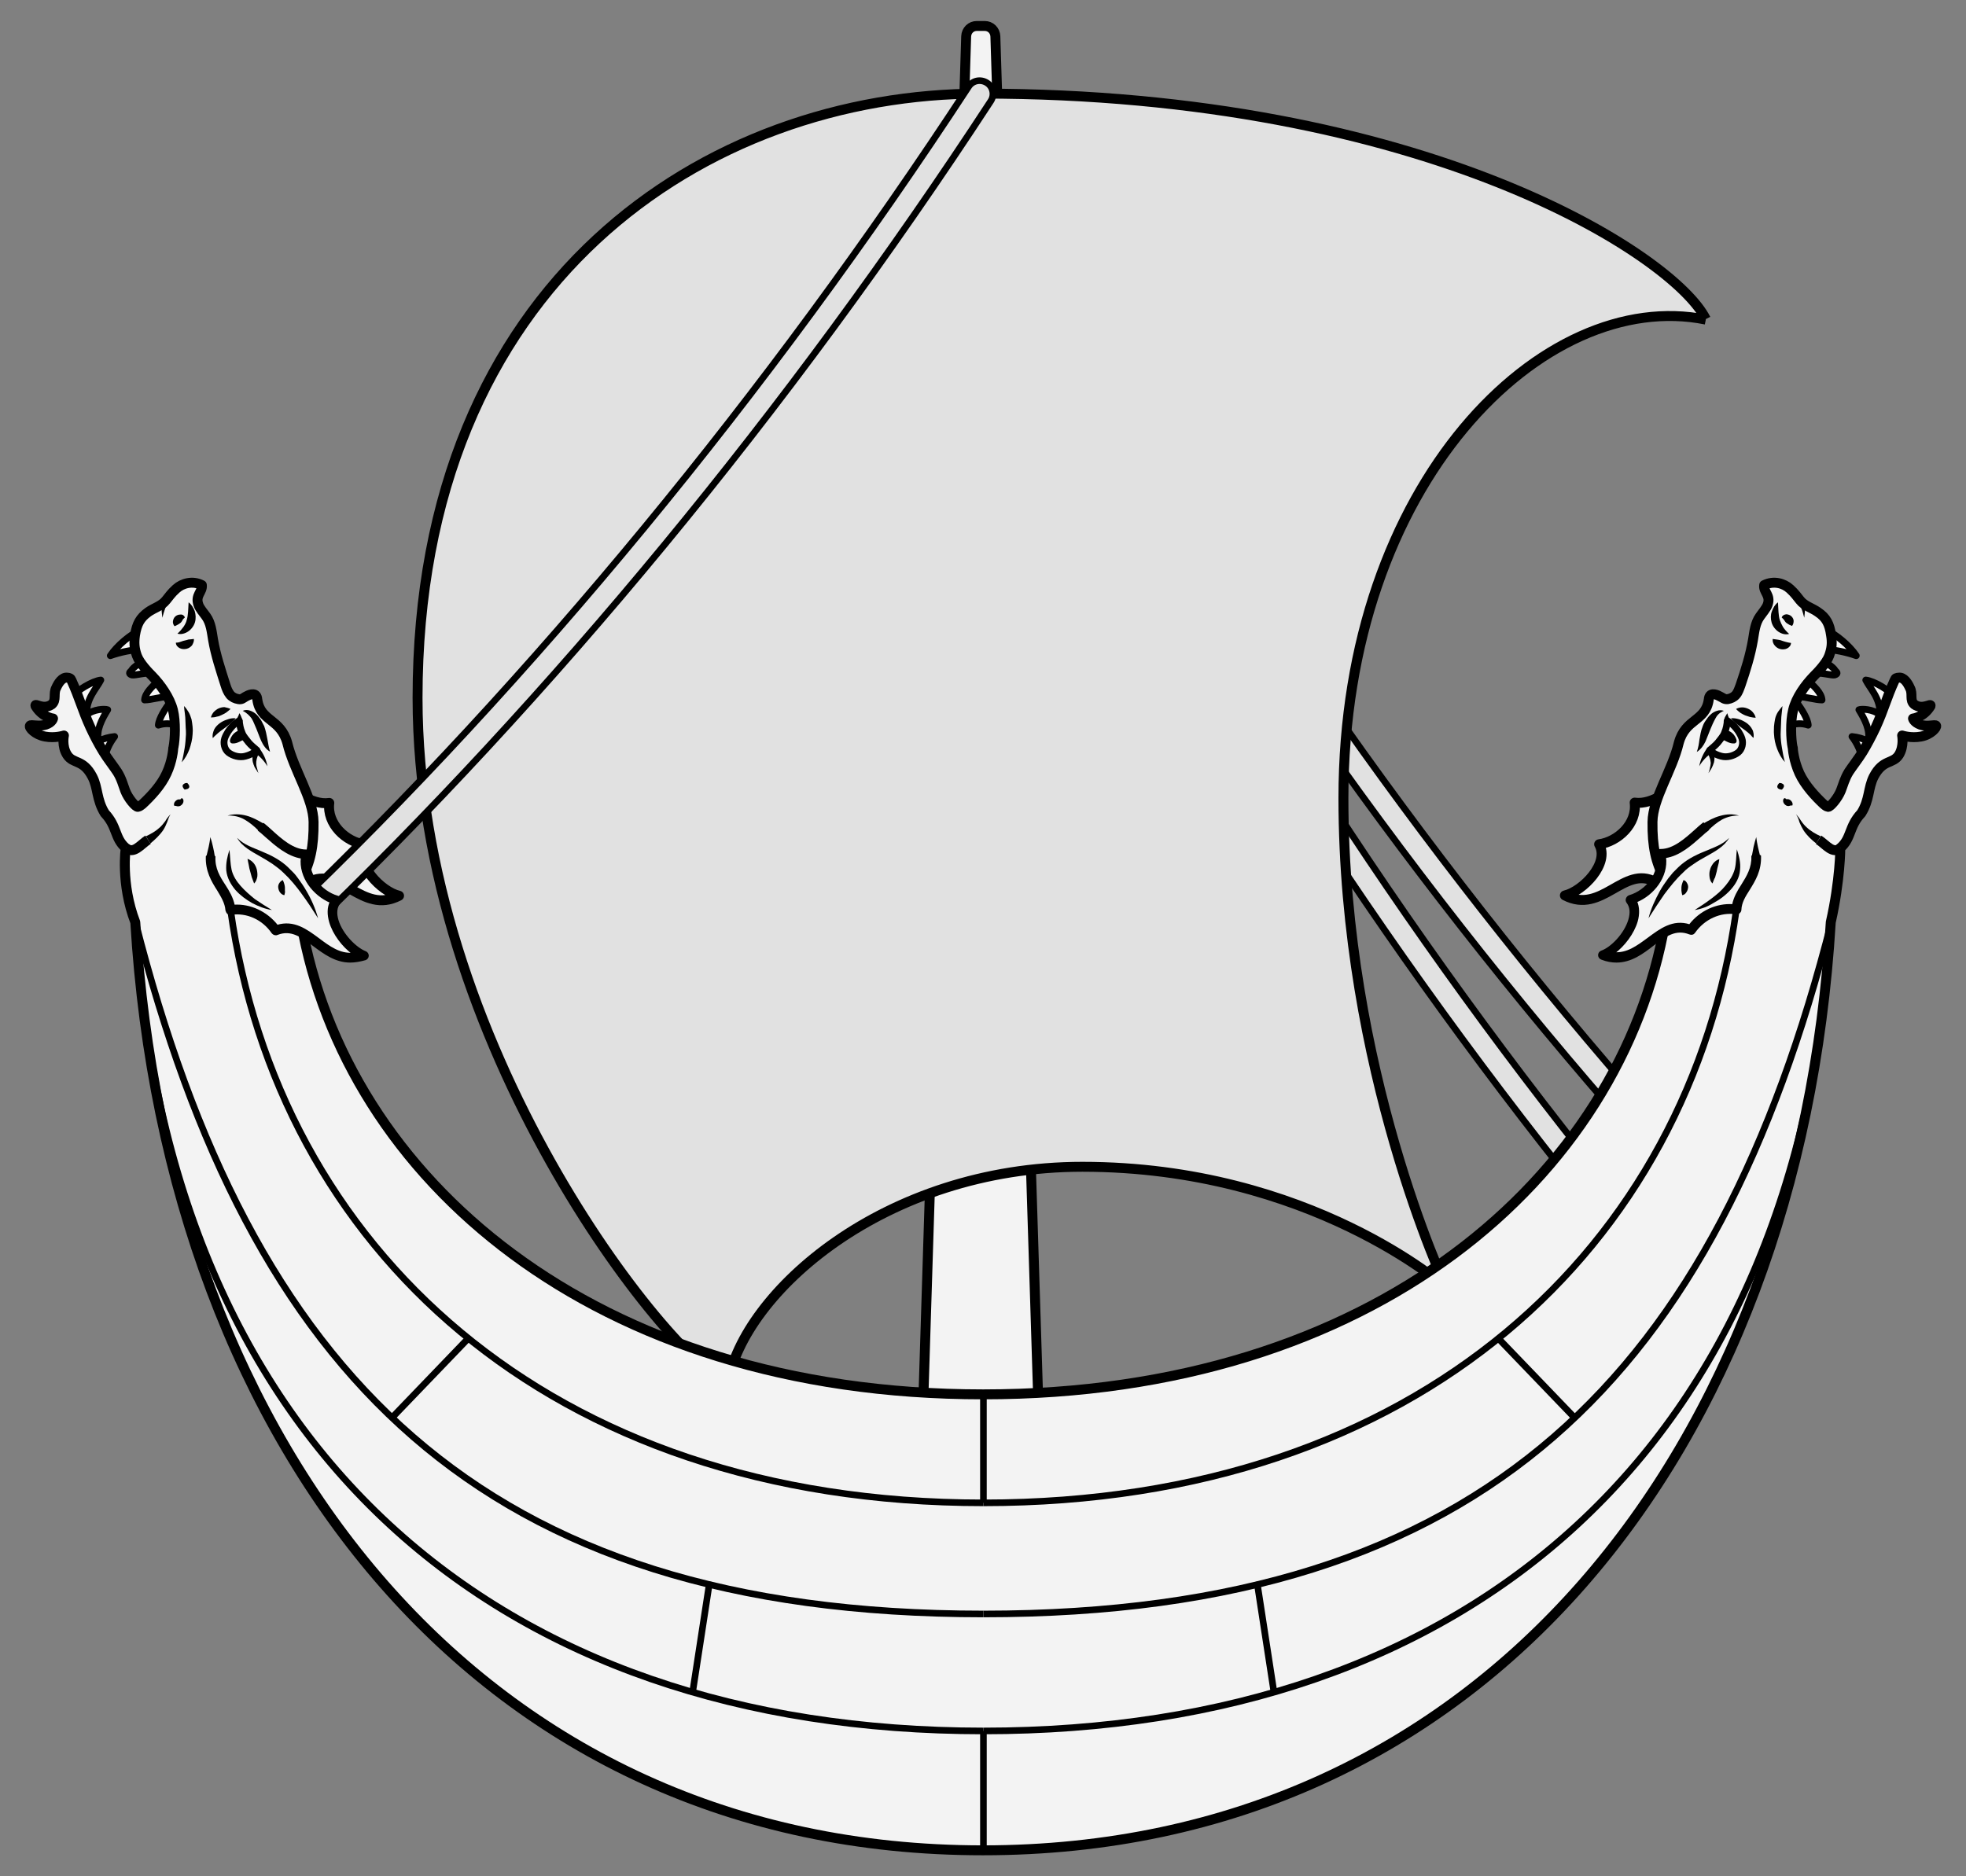 <?xml version="1.0" encoding="UTF-8" standalone="no"?>
<!DOCTYPE svg PUBLIC "-//W3C//DTD SVG 1.1//EN" "http://www.w3.org/Graphics/SVG/1.1/DTD/svg11.dtd">
<svg xmlns:dc="http://purl.org/dc/elements/1.1/" version="1.1" xmlns="http://www.w3.org/2000/svg" xmlns:xl="http://www.w3.org/1999/xlink" viewBox="33.75 67.5 297 283.5" width="297" height="283.5">
  <rect x="33.75" y="67.5" width="297" height="283.5" fill="#808080" stroke="none"/>
  <defs>
    <clipPath id="artboard_clip_path">
      <path d="M 33.75 67.5 L 330.75 67.5 L 330.75 340.261 L 313.875 351 L 33.75 351 Z"/>
    </clipPath>
  </defs>
  <g id="Drakkar_with_Oars_Shipped_(2)" stroke-opacity="1" fill="none" fill-opacity="1" stroke="none" stroke-dasharray="none">
    <title>Drakkar with Oars Shipped (2)</title>
    <g id="Drakkar_with_Oars_Shipped_(2)_Art" clip-path="url(#artboard_clip_path)">
      <title>Art</title>
      <g id="Group_356">
        <g id="Graphic_355">
          <path d="M 172.616 298.703 L 179.709 72.987 C 179.749 72.105 180.431 71.424 181.312 71.424 L 182.515 71.424 C 183.396 71.424 184.078 72.105 184.118 72.987 L 191.211 298.703 C 191.211 298.703 187.404 301.348 181.873 301.348 C 176.343 301.348 172.616 298.703 172.616 298.703 Z" fill="#f3f3f3"/>
          <path d="M 172.616 298.703 L 179.709 72.987 C 179.749 72.105 180.431 71.424 181.312 71.424 L 182.515 71.424 C 183.396 71.424 184.078 72.105 184.118 72.987 L 191.211 298.703 C 191.211 298.703 187.404 301.348 181.873 301.348 C 176.343 301.348 172.616 298.703 172.616 298.703 Z" stroke="black" stroke-linecap="butt" stroke-linejoin="round" stroke-width="1.5"/>
        </g>
        <g id="Graphic_354">
          <path d="M 276.977 234.819 C 241.749 194.221 211.17 149.535 186.041 102.043 L 189.568 100.159 C 214.577 147.411 244.955 191.816 279.983 232.174 Z" fill="#e1e1e1"/>
          <path d="M 276.977 234.819 C 241.749 194.221 211.17 149.535 186.041 102.043 L 189.568 100.159 C 214.577 147.411 244.955 191.816 279.983 232.174 Z" stroke="black" stroke-linecap="butt" stroke-linejoin="round" stroke-width="1"/>
        </g>
        <g id="Graphic_353">
          <path d="M 273.049 248.365 C 239.384 206.485 210.489 160.716 187.124 112.303 L 190.731 110.58 C 213.935 158.712 242.671 204.24 276.175 245.881 Z" fill="#e1e1e1"/>
          <path d="M 273.049 248.365 C 239.384 206.485 210.489 160.716 187.124 112.303 L 190.731 110.58 C 213.935 158.712 242.671 204.24 276.175 245.881 Z" stroke="black" stroke-linecap="butt" stroke-linejoin="round" stroke-width="1"/>
        </g>
        <g id="Graphic_352">
          <path d="M 291.445 115.709 C 286.716 106.171 249.203 81.644 181.913 81.644 C 140.594 81.644 96.829 109.938 96.829 172.94 C 96.829 225.481 134.783 272.773 143.68 276.58 C 146.004 262.914 167.245 243.797 197.263 243.797 C 231.649 243.797 252.169 261.992 252.169 261.992 L 252.169 261.912 C 252.169 261.912 236.699 229.048 236.699 188.089 C 236.699 140.397 266.958 110.82 291.445 115.79" fill="#e1e1e1"/>
          <path d="M 291.445 115.709 C 286.716 106.171 249.203 81.644 181.913 81.644 C 140.594 81.644 96.829 109.938 96.829 172.94 C 96.829 225.481 134.783 272.773 143.68 276.58 C 146.004 262.914 167.245 243.797 197.263 243.797 C 231.649 243.797 252.169 261.992 252.169 261.992 L 252.169 261.912 C 252.169 261.912 236.699 229.048 236.699 188.089 C 236.699 140.397 266.958 110.82 291.445 115.79" stroke="black" stroke-linecap="butt" stroke-linejoin="round" stroke-width="1.5"/>
        </g>
        <g id="Graphic_351">
          <path d="M 76.201 185.612 C 77.884 186.613 80.69 189.219 83.495 188.818 C 83.094 192.024 86.02 194.709 88.865 195.11 C 87.222 197.995 91.31 202.204 94.035 202.845 C 88.425 205.77 85.138 198.196 80.369 200.801 C 78.485 198.717 75.68 197.875 73.195 198.597 C 72.634 195.751 69.508 194.589 69.188 190.982" fill="#f3f3f3"/>
          <path d="M 76.201 185.612 C 77.884 186.613 80.69 189.219 83.495 188.818 C 83.094 192.024 86.02 194.709 88.865 195.11 C 87.222 197.995 91.31 202.204 94.035 202.845 C 88.425 205.77 85.138 198.196 80.369 200.801 C 78.485 198.717 75.68 197.875 73.195 198.597 C 72.634 195.751 69.508 194.589 69.188 190.982" stroke="black" stroke-linecap="butt" stroke-linejoin="round" stroke-width="1.5"/>
        </g>
        <g id="Graphic_350">
          <path d="M 78.416 209.287 C 77.817 209.339 77.237 209.149 76.792 208.664 C 76.037 207.845 76.048 206.597 76.867 205.842 C 114.104 170.239 149.78 126.927 180.083 80.586 C 180.685 79.648 181.912 79.42 182.85 80.022 C 183.787 80.624 184.019 81.891 183.413 82.789 C 152.972 129.384 117.073 172.916 79.615 208.739 C 79.28 209.05 78.855 209.248 78.416 209.287 Z" fill="#e1e1e1"/>
          <path d="M 78.416 209.287 C 77.817 209.339 77.237 209.149 76.792 208.664 C 76.037 207.845 76.048 206.597 76.867 205.842 C 114.104 170.239 149.78 126.927 180.083 80.586 C 180.685 79.648 181.912 79.42 182.85 80.022 C 183.787 80.624 184.019 81.891 183.413 82.789 C 152.972 129.384 117.073 172.916 79.615 208.739 C 79.28 209.05 78.855 209.248 78.416 209.287 Z" stroke="black" stroke-linecap="butt" stroke-linejoin="round" stroke-width="1"/>
        </g>
        <g id="Graphic_349">
          <path d="M 59.357 173.701 C 58.756 174.543 57.754 176.026 57.674 177.068 C 58.596 176.747 59.638 176.787 60.519 177.148" fill="#f6f6f6"/>
          <path d="M 59.357 173.701 C 58.756 174.543 57.754 176.026 57.674 177.068 C 58.596 176.747 59.638 176.787 60.519 177.148" stroke="black" stroke-linecap="butt" stroke-linejoin="round" stroke-width="1.03"/>
        </g>
        <g id="Graphic_348">
          <path d="M 57.554 170.455 C 56.792 171.217 55.67 172.178 55.59 173.261 C 56.552 173.261 58.075 172.78 59.036 172.78" fill="#f6f6f6"/>
          <path d="M 57.554 170.455 C 56.792 171.217 55.67 172.178 55.59 173.261 C 56.552 173.261 58.075 172.78 59.036 172.78" stroke="black" stroke-linecap="butt" stroke-linejoin="round" stroke-width="1.03"/>
        </g>
        <g id="Graphic_347">
          <path d="M 55.87 167.289 C 54.989 167.53 53.866 168.331 53.626 168.772 C 53.506 168.972 53.225 169.093 53.345 169.293 C 53.426 169.413 53.586 169.453 53.706 169.493 C 54.107 169.573 55.91 169.093 56.552 169.213" fill="#f6f6f6"/>
          <path d="M 55.87 167.289 C 54.989 167.53 53.866 168.331 53.626 168.772 C 53.506 168.972 53.225 169.093 53.345 169.293 C 53.426 169.413 53.586 169.453 53.706 169.493 C 54.107 169.573 55.91 169.093 56.552 169.213" stroke="black" stroke-linecap="butt" stroke-linejoin="round" stroke-width="1.03"/>
        </g>
        <g id="Graphic_346">
          <path d="M 55.149 162.56 C 53.506 163.321 51.422 165.045 50.42 166.568 C 51.742 166.087 53.866 165.606 55.269 165.646" fill="#f6f6f6"/>
          <path d="M 55.149 162.56 C 53.506 163.321 51.422 165.045 50.42 166.568 C 51.742 166.087 53.866 165.606 55.269 165.646" stroke="black" stroke-linecap="butt" stroke-linejoin="round" stroke-width="1.03"/>
        </g>
        <g id="Graphic_345">
          <path d="M 44.689 172.82 C 45.29 171.818 47.775 170.375 48.977 170.255 C 48.336 171.537 46.693 173.1 46.853 175.505 C 47.895 174.623 49.618 174.583 50.019 174.743 C 49.137 176.186 48.256 177.829 48.616 179.473 C 49.378 179.112 50.219 178.871 51.061 178.791 C 50.34 179.713 49.538 181.276 49.578 182.438" fill="#f6f6f6"/>
          <path d="M 44.689 172.82 C 45.29 171.818 47.775 170.375 48.977 170.255 C 48.336 171.537 46.693 173.1 46.853 175.505 C 47.895 174.623 49.618 174.583 50.019 174.743 C 49.137 176.186 48.256 177.829 48.616 179.473 C 49.378 179.112 50.219 178.871 51.061 178.791 C 50.34 179.713 49.538 181.276 49.578 182.438" stroke="black" stroke-linecap="butt" stroke-linejoin="round" stroke-width="1.03"/>
        </g>
        <g id="Graphic_344">
          <path d="M 287.989 185.564 C 286.306 186.566 283.501 189.171 280.695 188.77 C 281.096 191.977 278.17 194.662 275.325 195.063 C 276.968 197.948 272.88 202.156 270.155 202.798 C 275.766 205.723 279.052 198.149 283.821 200.754 C 285.705 198.67 288.51 197.828 290.995 198.549 C 291.556 195.704 294.682 194.542 295.003 190.935" fill="#f3f3f3"/>
          <path d="M 287.989 185.564 C 286.306 186.566 283.501 189.171 280.695 188.77 C 281.096 191.977 278.17 194.662 275.325 195.063 C 276.968 197.948 272.88 202.156 270.155 202.798 C 275.766 205.723 279.052 198.149 283.821 200.754 C 285.705 198.67 288.51 197.828 290.995 198.549 C 291.556 195.704 294.682 194.542 295.003 190.935" stroke="black" stroke-linecap="butt" stroke-linejoin="round" stroke-width="1.5"/>
        </g>
        <g id="Graphic_343">
          <path d="M 305.231 173.701 C 305.833 174.543 306.835 176.026 306.915 177.068 C 305.993 176.747 304.951 176.787 304.069 177.148" fill="#f6f6f6"/>
          <path d="M 305.231 173.701 C 305.833 174.543 306.835 176.026 306.915 177.068 C 305.993 176.747 304.951 176.787 304.069 177.148" stroke="black" stroke-linecap="butt" stroke-linejoin="round" stroke-width="1.03"/>
        </g>
        <g id="Graphic_342">
          <path d="M 307.035 170.455 C 307.796 171.217 308.919 172.178 308.999 173.261 C 308.037 173.261 306.514 172.78 305.552 172.78" fill="#f6f6f6"/>
          <path d="M 307.035 170.455 C 307.796 171.217 308.919 172.178 308.999 173.261 C 308.037 173.261 306.514 172.78 305.552 172.78" stroke="black" stroke-linecap="butt" stroke-linejoin="round" stroke-width="1.03"/>
        </g>
        <g id="Graphic_341">
          <path d="M 308.718 167.289 C 309.6 167.53 310.722 168.331 310.963 168.772 C 311.083 168.972 311.363 169.093 311.243 169.293 C 311.163 169.413 311.003 169.453 310.882 169.493 C 310.482 169.573 308.678 169.093 308.037 169.213" fill="#f6f6f6"/>
          <path d="M 308.718 167.289 C 309.6 167.53 310.722 168.331 310.963 168.772 C 311.083 168.972 311.363 169.093 311.243 169.293 C 311.163 169.413 311.003 169.453 310.882 169.493 C 310.482 169.573 308.678 169.093 308.037 169.213" stroke="black" stroke-linecap="butt" stroke-linejoin="round" stroke-width="1.03"/>
        </g>
        <g id="Graphic_340">
          <path d="M 309.44 162.56 C 311.083 163.321 313.167 165.045 314.169 166.568 C 312.846 166.087 310.722 165.606 309.319 165.646" fill="#f6f6f6"/>
          <path d="M 309.44 162.56 C 311.083 163.321 313.167 165.045 314.169 166.568 C 312.846 166.087 310.722 165.606 309.319 165.646" stroke="black" stroke-linecap="butt" stroke-linejoin="round" stroke-width="1.03"/>
        </g>
        <g id="Graphic_339">
          <path d="M 319.9 172.82 C 319.299 171.818 316.814 170.375 315.611 170.255 C 316.253 171.537 317.896 173.1 317.736 175.505 C 316.694 174.623 314.97 174.583 314.57 174.743 C 315.451 176.186 316.333 177.829 315.972 179.473 C 315.211 179.112 314.369 178.871 313.527 178.791 C 314.249 179.713 315.05 181.276 315.01 182.438" fill="#f6f6f6"/>
          <path d="M 319.9 172.82 C 319.299 171.818 316.814 170.375 315.611 170.255 C 316.253 171.537 317.896 173.1 317.736 175.505 C 316.694 174.623 314.97 174.583 314.57 174.743 C 315.451 176.186 316.333 177.829 315.972 179.473 C 315.211 179.112 314.369 178.871 313.527 178.791 C 314.249 179.713 315.05 181.276 315.01 182.438" stroke="black" stroke-linecap="butt" stroke-linejoin="round" stroke-width="1.03"/>
        </g>
        <g id="Graphic_338">
          <path d="M 79.235 206.845 C 85.968 245.48 123.401 278.183 182.274 278.183 C 241.148 278.183 278.58 245.48 285.313 206.845 L 285.193 200.233 C 283.87 197.788 283.349 195.423 283.389 191.696 C 283.429 188.129 286.355 183.961 287.357 179.753 C 288.359 176.026 291.405 176.547 291.886 173.22 C 291.886 173.1 291.926 172.94 291.966 172.82 C 292.246 172.058 293.208 172.499 293.689 172.78 C 294.09 172.98 294.25 173.18 294.731 173.14 C 295.212 173.06 295.653 172.86 295.974 172.499 C 296.334 172.098 296.495 171.537 296.695 171.016 C 297.456 168.772 298.178 166.487 298.579 164.123 C 298.779 162.921 298.899 161.638 299.621 160.636 C 299.981 160.115 300.582 159.434 300.783 158.873 C 301.304 157.43 300.102 156.949 300.262 155.907 C 301.705 155.186 303.228 155.627 304.149 156.468 C 304.951 157.19 305.231 157.67 305.672 158.191 C 306.354 159.073 307.516 159.354 308.398 159.995 C 309.64 160.837 310.121 161.758 310.361 163.442 C 310.562 164.604 310.482 165.445 310.081 166.568 C 309.64 167.77 308.197 169.213 307.796 169.614 C 306.434 171.016 305.071 172.9 304.63 174.783 C 304.189 176.547 304.31 179.232 304.55 180.394 C 304.59 180.515 304.63 180.595 304.59 180.635 C 304.59 180.635 304.71 182.438 305.592 184.362 C 306.434 186.165 307.957 187.809 309.239 189.011 C 309.44 189.171 309.64 189.372 309.921 189.412 C 310.241 189.452 311.403 188.089 311.844 186.967 C 312.165 186.165 312.405 185.164 313.047 184.121 C 313.487 183.44 314.57 182.037 315.131 181.116 C 315.812 179.994 316.533 178.631 317.094 177.429 C 318.377 174.623 318.697 173.06 319.98 170.255 C 320.1 169.934 320.22 169.934 320.581 169.894 C 321.343 169.774 321.944 170.696 322.264 171.417 C 322.785 172.339 322.184 173.301 322.946 173.942 C 324.228 174.864 325.551 173.621 325.39 174.182 C 324.348 175.906 322.745 176.066 322.745 176.066 C 322.745 176.066 322.865 176.627 323.827 176.988 C 324.95 177.389 326.072 176.908 326.232 177.148 C 326.392 177.389 325.471 178.511 323.948 178.791 C 322.425 179.072 321.102 178.631 321.102 178.631 C 321.102 178.631 321.423 180.234 320.621 181.557 C 319.699 182.999 318.217 182.158 316.814 184.843 C 315.932 186.566 316.213 188.33 314.93 190.374 C 313.006 192.418 313.487 194.141 311.764 195.624 C 311.764 195.624 311.764 200.433 310.321 206.845 C 305.512 286.719 257.579 347.076 182.234 347.076 C 106.889 347.076 59.036 286.679 54.187 206.845 C 51.943 200.994 52.744 195.624 52.744 195.624 C 51.021 194.141 51.502 192.418 49.578 190.374 C 48.296 188.29 48.576 186.526 47.694 184.843 C 46.292 182.158 44.809 182.999 43.887 181.557 C 43.046 180.234 43.406 178.631 43.406 178.631 C 43.406 178.631 42.084 179.072 40.561 178.791 C 39.038 178.511 38.076 177.429 38.276 177.148 C 38.437 176.908 39.559 177.348 40.681 176.988 C 41.643 176.667 41.763 176.066 41.763 176.066 C 41.763 176.066 40.16 175.906 39.118 174.182 C 38.918 173.581 40.24 174.864 41.563 173.942 C 42.324 173.301 41.763 172.299 42.244 171.417 C 42.565 170.696 43.166 169.774 43.927 169.894 C 44.288 169.934 44.408 169.974 44.528 170.255 C 45.811 173.06 46.131 174.623 47.414 177.429 C 47.975 178.631 48.656 179.953 49.378 181.116 C 49.939 182.037 51.021 183.44 51.462 184.121 C 52.103 185.123 52.343 186.125 52.664 186.967 C 53.105 188.129 54.267 189.492 54.588 189.412 C 54.828 189.372 55.069 189.171 55.269 189.011 C 56.552 187.809 58.075 186.206 58.916 184.362 C 59.798 182.478 59.918 180.635 59.918 180.635 C 59.918 180.555 59.918 180.474 59.958 180.394 C 60.199 179.232 60.319 176.547 59.878 174.783 C 59.397 172.9 58.034 170.976 56.712 169.614 C 56.311 169.213 54.868 167.77 54.427 166.568 C 54.027 165.445 53.987 164.604 54.147 163.442 C 54.427 161.758 54.908 160.877 56.111 159.995 C 56.992 159.354 58.155 159.073 58.836 158.191 C 59.277 157.67 59.557 157.19 60.359 156.468 C 61.281 155.627 62.844 155.186 64.246 155.907 C 64.367 156.949 63.204 157.43 63.725 158.873 C 63.926 159.474 64.527 160.115 64.888 160.636 C 65.609 161.638 65.729 162.921 65.93 164.123 C 66.33 166.487 67.092 168.732 67.813 171.016 C 67.974 171.537 68.174 172.058 68.535 172.499 C 68.855 172.86 69.296 173.06 69.777 173.14 C 70.258 173.22 70.418 173.02 70.819 172.78 C 71.3 172.499 72.262 172.058 72.542 172.82 C 72.583 172.94 72.623 173.1 72.623 173.22 C 73.104 176.547 76.109 176.026 77.151 179.753 C 78.153 183.921 81.079 188.129 81.119 191.696 C 81.159 195.423 80.638 197.828 79.316 200.233" fill="#f3f3f3"/>
          <path d="M 79.235 206.845 C 85.968 245.48 123.401 278.183 182.274 278.183 C 241.148 278.183 278.58 245.48 285.313 206.845 L 285.193 200.233 C 283.87 197.788 283.349 195.423 283.389 191.696 C 283.429 188.129 286.355 183.961 287.357 179.753 C 288.359 176.026 291.405 176.547 291.886 173.22 C 291.886 173.1 291.926 172.94 291.966 172.82 C 292.246 172.058 293.208 172.499 293.689 172.78 C 294.09 172.98 294.25 173.18 294.731 173.14 C 295.212 173.06 295.653 172.86 295.974 172.499 C 296.334 172.098 296.495 171.537 296.695 171.016 C 297.456 168.772 298.178 166.487 298.579 164.123 C 298.779 162.921 298.899 161.638 299.621 160.636 C 299.981 160.115 300.582 159.434 300.783 158.873 C 301.304 157.43 300.102 156.949 300.262 155.907 C 301.705 155.186 303.228 155.627 304.149 156.468 C 304.951 157.19 305.231 157.67 305.672 158.191 C 306.354 159.073 307.516 159.354 308.398 159.995 C 309.64 160.837 310.121 161.758 310.361 163.442 C 310.562 164.604 310.482 165.445 310.081 166.568 C 309.64 167.77 308.197 169.213 307.796 169.614 C 306.434 171.016 305.071 172.9 304.63 174.783 C 304.189 176.547 304.31 179.232 304.55 180.394 C 304.59 180.515 304.63 180.595 304.59 180.635 C 304.59 180.635 304.71 182.438 305.592 184.362 C 306.434 186.165 307.957 187.809 309.239 189.011 C 309.44 189.171 309.64 189.372 309.921 189.412 C 310.241 189.452 311.403 188.089 311.844 186.967 C 312.165 186.165 312.405 185.164 313.047 184.121 C 313.487 183.44 314.57 182.037 315.131 181.116 C 315.812 179.994 316.533 178.631 317.094 177.429 C 318.377 174.623 318.697 173.06 319.98 170.255 C 320.1 169.934 320.22 169.934 320.581 169.894 C 321.343 169.774 321.944 170.696 322.264 171.417 C 322.785 172.339 322.184 173.301 322.946 173.942 C 324.228 174.864 325.551 173.621 325.39 174.182 C 324.348 175.906 322.745 176.066 322.745 176.066 C 322.745 176.066 322.865 176.627 323.827 176.988 C 324.95 177.389 326.072 176.908 326.232 177.148 C 326.392 177.389 325.471 178.511 323.948 178.791 C 322.425 179.072 321.102 178.631 321.102 178.631 C 321.102 178.631 321.423 180.234 320.621 181.557 C 319.699 182.999 318.217 182.158 316.814 184.843 C 315.932 186.566 316.213 188.33 314.93 190.374 C 313.006 192.418 313.487 194.141 311.764 195.624 C 311.764 195.624 311.764 200.433 310.321 206.845 C 305.512 286.719 257.579 347.076 182.234 347.076 C 106.889 347.076 59.036 286.679 54.187 206.845 C 51.943 200.994 52.744 195.624 52.744 195.624 C 51.021 194.141 51.502 192.418 49.578 190.374 C 48.296 188.29 48.576 186.526 47.694 184.843 C 46.292 182.158 44.809 182.999 43.887 181.557 C 43.046 180.234 43.406 178.631 43.406 178.631 C 43.406 178.631 42.084 179.072 40.561 178.791 C 39.038 178.511 38.076 177.429 38.276 177.148 C 38.437 176.908 39.559 177.348 40.681 176.988 C 41.643 176.667 41.763 176.066 41.763 176.066 C 41.763 176.066 40.16 175.906 39.118 174.182 C 38.918 173.581 40.24 174.864 41.563 173.942 C 42.324 173.301 41.763 172.299 42.244 171.417 C 42.565 170.696 43.166 169.774 43.927 169.894 C 44.288 169.934 44.408 169.974 44.528 170.255 C 45.811 173.06 46.131 174.623 47.414 177.429 C 47.975 178.631 48.656 179.953 49.378 181.116 C 49.939 182.037 51.021 183.44 51.462 184.121 C 52.103 185.123 52.343 186.125 52.664 186.967 C 53.105 188.129 54.267 189.492 54.588 189.412 C 54.828 189.372 55.069 189.171 55.269 189.011 C 56.552 187.809 58.075 186.206 58.916 184.362 C 59.798 182.478 59.918 180.635 59.918 180.635 C 59.918 180.555 59.918 180.474 59.958 180.394 C 60.199 179.232 60.319 176.547 59.878 174.783 C 59.397 172.9 58.034 170.976 56.712 169.614 C 56.311 169.213 54.868 167.77 54.427 166.568 C 54.027 165.445 53.987 164.604 54.147 163.442 C 54.427 161.758 54.908 160.877 56.111 159.995 C 56.992 159.354 58.155 159.073 58.836 158.191 C 59.277 157.67 59.557 157.19 60.359 156.468 C 61.281 155.627 62.844 155.186 64.246 155.907 C 64.367 156.949 63.204 157.43 63.725 158.873 C 63.926 159.474 64.527 160.115 64.888 160.636 C 65.609 161.638 65.729 162.921 65.93 164.123 C 66.33 166.487 67.092 168.732 67.813 171.016 C 67.974 171.537 68.174 172.058 68.535 172.499 C 68.855 172.86 69.296 173.06 69.777 173.14 C 70.258 173.22 70.418 173.02 70.819 172.78 C 71.3 172.499 72.262 172.058 72.542 172.82 C 72.583 172.94 72.623 173.1 72.623 173.22 C 73.104 176.547 76.109 176.026 77.151 179.753 C 78.153 183.921 81.079 188.129 81.119 191.696 C 81.159 195.423 80.638 197.828 79.316 200.233" stroke="black" stroke-linecap="butt" stroke-linejoin="round" stroke-width="1.5"/>
        </g>
        <g id="Graphic_337">
          <path d="M 182.314 329.041 C 109.093 329.041 59.036 286.719 54.227 206.845" stroke="black" stroke-linecap="butt" stroke-linejoin="round" stroke-width="1"/>
        </g>
        <g id="Graphic_336">
          <path d="M 182.314 294.575 C 116.387 294.575 75.709 255.74 68.575 204.962" stroke="black" stroke-linecap="butt" stroke-linejoin="round" stroke-width="1"/>
        </g>
        <g id="Graphic_335">
          <path d="M 182.314 294.575 C 248.242 294.575 288.92 255.74 296.054 204.962" stroke="black" stroke-linecap="butt" stroke-linejoin="round" stroke-width="1"/>
        </g>
        <g id="Graphic_334">
          <path d="M 182.314 311.367 C 105.967 311.367 71.581 274.817 54.227 206.845" stroke="black" stroke-linecap="butt" stroke-linejoin="round" stroke-width="1"/>
        </g>
        <g id="Line_333">
          <line x1="182.314" y1="278.183" x2="182.314" y2="294.575" stroke="black" stroke-linecap="butt" stroke-linejoin="round" stroke-width="1"/>
        </g>
        <g id="Line_332">
          <line x1="182.314" y1="329.041" x2="182.314" y2="347.076" stroke="black" stroke-linecap="butt" stroke-linejoin="round" stroke-width="1"/>
        </g>
        <g id="Line_331">
          <line x1="140.954" y1="306.478" x2="138.389" y2="323.15" stroke="black" stroke-linecap="butt" stroke-linejoin="round" stroke-width="1"/>
        </g>
        <g id="Line_330">
          <line x1="104.644" y1="269.566" x2="92.741" y2="281.95" stroke="black" stroke-linecap="butt" stroke-linejoin="round" stroke-width="1"/>
        </g>
        <g id="Graphic_329">
          <path d="M 52.784 195.624 C 53.947 196.626 54.948 195.143 56.111 194.381" fill="#f3f3f3"/>
          <path d="M 52.784 195.624 C 53.947 196.626 54.948 195.143 56.111 194.381" stroke="black" stroke-linecap="butt" stroke-linejoin="round" stroke-width="1.5"/>
        </g>
        <g id="Graphic_328">
          <path d="M 62.042 185.805 C 62.202 185.965 62.283 186.085 62.323 186.206 C 62.363 186.326 62.363 186.406 62.323 186.486 C 62.283 186.566 62.202 186.646 62.122 186.686 C 62.002 186.727 61.882 186.767 61.641 186.807 C 61.481 186.646 61.401 186.526 61.361 186.406 C 61.321 186.286 61.321 186.206 61.361 186.125 C 61.401 186.045 61.481 185.965 61.561 185.925 C 61.681 185.845 61.802 185.805 62.042 185.805 Z" fill="black"/>
        </g>
        <g id="Graphic_327">
          <path d="M 61.16 188.089 C 61.281 188.089 61.401 188.209 61.441 188.33 C 61.481 188.45 61.481 188.61 61.441 188.73 C 61.361 188.971 61.201 189.131 61 189.251 C 60.84 189.332 60.72 189.332 60.599 189.332 C 60.479 189.332 60.359 189.251 60.078 189.251 C 59.958 189.011 60.078 188.73 60.199 188.61 C 60.319 188.45 60.479 188.37 60.559 188.33 C 60.599 188.29 60.68 188.29 60.8 188.29 C 60.84 188.29 60.88 188.29 60.96 188.29 C 61.04 188.249 61.12 188.209 61.16 188.089 Z" fill="black"/>
        </g>
        <g id="Graphic_326">
          <path d="M 61.561 174.182 C 61.842 174.463 62.042 174.783 62.243 175.104 C 62.443 175.425 62.563 175.826 62.683 176.186 C 62.764 176.587 62.804 176.948 62.844 177.308 C 62.884 177.669 62.884 178.07 62.844 178.471 C 62.804 179.232 62.603 179.994 62.363 180.715 C 62.082 181.436 61.722 182.118 61.201 182.679 C 61.401 181.957 61.521 181.236 61.641 180.555 C 61.762 179.833 61.802 179.152 61.842 178.471 C 61.842 178.11 61.842 177.789 61.802 177.429 L 61.762 176.387 C 61.762 176.026 61.722 175.705 61.681 175.345 C 61.641 174.944 61.561 174.583 61.561 174.182 Z" fill="black"/>
        </g>
        <g id="Graphic_325">
          <path d="M 59.517 190.534 C 59.277 190.895 59.157 191.295 58.996 191.736 C 58.836 192.137 58.636 192.578 58.395 192.939 C 57.874 193.7 57.193 194.341 56.471 194.942 L 55.79 193.86 C 56.552 193.5 57.273 193.099 57.874 192.538 C 58.195 192.257 58.435 191.937 58.716 191.576 C 58.916 191.215 59.197 190.855 59.517 190.534 Z" fill="black"/>
        </g>
        <g id="Graphic_324">
          <path d="M 63.044 164.043 C 63.084 164.403 62.924 164.724 62.764 165.005 C 62.563 165.245 62.283 165.445 61.962 165.526 C 61.641 165.606 61.241 165.606 60.92 165.445 C 60.599 165.285 60.319 165.005 60.319 164.604 C 60.68 164.604 60.92 164.524 61.12 164.444 C 61.321 164.363 61.441 164.323 61.641 164.283 C 61.802 164.243 62.002 164.203 62.243 164.123 C 62.443 164.123 62.683 164.083 63.044 164.043 Z" fill="black"/>
        </g>
        <g id="Graphic_323">
          <path d="M 62.243 158.512 C 62.683 158.833 62.964 159.314 63.164 159.835 C 63.325 160.356 63.365 160.957 63.204 161.518 C 63.044 162.079 62.643 162.6 62.162 162.921 C 61.681 163.241 61.08 163.402 60.559 163.241 C 60.96 162.881 61.241 162.52 61.481 162.199 C 61.722 161.839 61.882 161.518 61.962 161.157 C 62.082 160.797 62.122 160.396 62.162 159.955 C 62.202 159.514 62.202 159.033 62.243 158.512 Z" fill="black"/>
        </g>
        <g id="Graphic_322">
          <path d="M 61.681 160.797 C 61.441 160.997 61.321 161.157 61.281 161.277 C 61.201 161.398 61.16 161.478 61.08 161.558 C 61 161.638 60.92 161.678 60.76 161.798 C 60.599 161.879 60.439 161.999 60.118 162.119 C 59.918 161.879 59.838 161.598 59.878 161.358 C 59.918 161.117 59.998 160.877 60.199 160.676 C 60.399 160.476 60.68 160.356 61 160.356 C 61.281 160.316 61.561 160.476 61.681 160.797 Z" fill="black"/>
        </g>
        <g id="Graphic_321">
          <path d="M 68.575 174.623 C 68.334 174.864 68.094 175.024 67.893 175.184 C 67.653 175.345 67.453 175.425 67.212 175.545 C 66.972 175.665 66.771 175.745 66.491 175.785 C 66.25 175.866 65.97 175.906 65.609 175.906 C 65.689 175.585 65.85 175.304 66.05 175.064 C 66.25 174.864 66.491 174.663 66.771 174.543 C 67.052 174.423 67.332 174.343 67.653 174.343 C 67.974 174.423 68.254 174.463 68.575 174.623 Z" fill="black"/>
        </g>
        <g id="Graphic_320">
          <path d="M 70.819 181.757 C 69.937 181.997 68.935 181.717 68.254 181.196 C 67.653 180.715 67.453 179.793 67.693 179.072 C 67.813 178.711 68.014 178.35 68.214 178.03 C 68.575 177.509 69.016 176.988 69.537 176.627 C 69.697 176.547 69.697 176.467 69.897 176.427 C 69.977 177.068 70.018 177.509 70.338 178.27 C 70.539 178.791 70.979 179.232 71.3 179.673 C 71.661 180.114 72.142 180.474 72.542 180.835 C 72.502 180.835 72.062 181.436 70.819 181.757 Z" fill="#f6f6f6"/>
          <path d="M 70.819 181.757 C 69.937 181.997 68.935 181.717 68.254 181.196 C 67.653 180.715 67.453 179.793 67.693 179.072 C 67.813 178.711 68.014 178.35 68.214 178.03 C 68.575 177.509 69.016 176.988 69.537 176.627 C 69.697 176.547 69.697 176.467 69.897 176.427 C 69.977 177.068 70.018 177.509 70.338 178.27 C 70.539 178.791 70.979 179.232 71.3 179.673 C 71.661 180.114 72.142 180.474 72.542 180.835 C 72.502 180.835 72.062 181.436 70.819 181.757 Z" stroke="black" stroke-linecap="butt" stroke-linejoin="round" stroke-width="1.03"/>
        </g>
        <g id="Graphic_319">
          <path d="M 74.146 183.28 C 73.625 182.398 72.943 181.717 72.142 181.196 L 72.823 180.434 C 73.544 181.316 73.985 182.318 74.146 183.28 Z" fill="black"/>
        </g>
        <g id="Graphic_318">
          <path d="M 73.023 181.036 C 72.743 181.516 72.502 182.078 72.462 182.599 C 72.462 182.719 72.462 182.839 72.462 182.999 C 72.462 183.16 72.502 183.28 72.542 183.44 C 72.623 183.721 72.703 184.001 72.783 184.322 C 72.623 184.081 72.462 183.801 72.302 183.56 C 72.222 183.44 72.142 183.28 72.102 183.12 C 72.062 183.039 72.021 182.959 72.021 182.879 C 71.981 182.799 71.981 182.719 71.941 182.639 C 71.861 182.278 71.901 181.957 71.901 181.637 C 71.941 181.316 71.981 180.995 72.062 180.675 Z" fill="black"/>
        </g>
        <g id="Graphic_317">
          <path d="M 69.336 176.026 C 69.216 176.226 69.056 176.346 68.895 176.507 C 68.735 176.667 68.615 176.787 68.455 176.908 C 68.174 177.148 67.853 177.389 67.573 177.589 C 67.292 177.789 67.012 177.99 66.731 178.23 C 66.611 178.35 66.451 178.471 66.33 178.591 C 66.17 178.711 66.05 178.871 65.89 179.032 C 65.85 178.831 65.85 178.591 65.89 178.39 C 65.93 178.19 66.01 177.95 66.09 177.749 C 66.29 177.348 66.611 177.028 66.932 176.787 C 67.252 176.547 67.653 176.346 68.054 176.226 C 68.455 176.066 68.895 175.986 69.336 176.026 Z" fill="black"/>
        </g>
        <g id="Graphic_316">
          <path d="M 59.277 158.472 C 59.036 158.712 58.796 159.113 58.676 159.514 C 58.515 159.955 58.395 160.396 58.275 160.837 C 58.235 160.356 58.155 159.915 58.155 159.434 C 58.155 159.193 58.155 158.953 58.195 158.672 C 58.235 158.432 58.275 158.151 58.435 157.871 Z" fill="black"/>
        </g>
        <g id="Graphic_315">
          <path d="M 70.098 177.829 C 69.416 177.91 68.815 178.431 68.535 179.192 C 68.495 179.312 68.455 179.473 68.535 179.633 C 68.615 179.793 68.775 179.833 68.895 179.833 C 69.657 179.873 70.218 179.352 70.939 179.112" fill="black"/>
        </g>
        <g id="Graphic_314">
          <path d="M 70.418 174.904 C 70.739 174.743 71.14 174.743 71.5 174.864 C 71.861 174.984 72.222 175.184 72.502 175.465 C 72.783 175.745 72.983 176.026 73.184 176.306 C 73.344 176.627 73.504 176.908 73.665 177.228 C 73.905 177.91 74.025 178.551 74.146 179.192 C 74.266 179.833 74.346 180.434 74.546 181.076 C 73.905 180.715 73.504 180.074 73.224 179.473 C 72.943 178.871 72.743 178.23 72.502 177.669 L 72.142 176.827 C 72.021 176.547 71.901 176.266 71.741 176.026 C 71.42 175.625 71.06 175.224 70.418 174.904 Z" fill="black"/>
        </g>
        <g id="Graphic_313">
          <path d="M 69.897 175.264 C 70.058 175.425 70.138 175.665 70.218 175.866 C 70.298 176.066 70.378 176.266 70.418 176.507 L 69.376 176.387 C 69.497 176.226 69.577 176.026 69.657 175.866 C 69.777 175.665 69.857 175.465 69.897 175.264 Z" fill="black"/>
        </g>
        <g id="Graphic_312">
          <path d="M 73.184 192.458 C 74.747 193.66 77.191 196.586 79.997 196.586 C 79.195 199.712 81.76 202.717 84.526 203.519 C 82.522 206.164 86.049 210.853 88.694 211.855 C 82.762 214.059 80.438 206.084 75.428 208.128 C 73.825 205.803 71.18 204.601 68.615 205.002 C 68.414 202.116 65.489 200.553 65.609 196.946" fill="#f3f3f3"/>
        </g>
        <g id="Graphic_311">
          <path d="M 86.65 212.817 C 84.445 212.817 82.722 211.534 81.159 210.372 C 79.316 209.01 77.752 207.807 75.628 208.649 C 75.388 208.769 75.067 208.649 74.907 208.448 C 73.464 206.324 71.019 205.242 68.655 205.603 C 68.495 205.643 68.334 205.603 68.174 205.483 C 68.054 205.363 67.974 205.202 67.934 205.042 C 67.853 203.92 67.252 202.958 66.651 201.956 C 65.809 200.633 64.888 199.11 64.968 196.906 L 66.17 196.946 C 66.09 198.75 66.851 199.992 67.693 201.275 C 68.294 202.196 68.855 203.158 69.096 204.32 C 71.54 204.16 74.025 205.322 75.628 207.366 C 78.153 206.605 80.037 208.008 81.88 209.37 C 83.484 210.573 85.047 211.735 87.05 211.574 C 85.527 210.452 84.125 208.609 83.604 206.805 C 83.283 205.683 83.283 204.641 83.684 203.799 C 81.119 202.717 78.995 199.992 79.316 197.107 C 77.191 196.786 75.348 195.143 73.945 193.9 C 73.544 193.54 73.144 193.179 72.823 192.939 L 73.544 191.977 C 73.905 192.257 74.306 192.618 74.747 193.019 C 76.189 194.341 78.033 195.984 79.997 195.984 L 80.037 195.984 C 80.237 195.984 80.398 196.065 80.518 196.225 C 80.638 196.385 80.678 196.586 80.638 196.746 C 79.917 199.511 82.241 202.236 84.726 202.958 C 84.926 202.998 85.087 203.158 85.127 203.359 C 85.167 203.559 85.167 203.759 85.047 203.92 C 84.526 204.601 84.445 205.483 84.766 206.565 C 85.407 208.689 87.491 210.773 88.934 211.334 C 89.175 211.414 89.335 211.655 89.335 211.895 C 89.335 212.136 89.175 212.376 88.934 212.456 C 88.092 212.697 87.331 212.817 86.65 212.817 Z" fill="black"/>
          <path d="M 86.65 212.817 C 84.445 212.817 82.722 211.534 81.159 210.372 C 79.316 209.01 77.752 207.807 75.628 208.649 C 75.388 208.769 75.067 208.649 74.907 208.448 C 73.464 206.324 71.019 205.242 68.655 205.603 C 68.495 205.643 68.334 205.603 68.174 205.483 C 68.054 205.363 67.974 205.202 67.934 205.042 C 67.853 203.92 67.252 202.958 66.651 201.956 C 65.809 200.633 64.888 199.11 64.968 196.906 L 66.17 196.946 C 66.09 198.75 66.851 199.992 67.693 201.275 C 68.294 202.196 68.855 203.158 69.096 204.32 C 71.54 204.16 74.025 205.322 75.628 207.366 C 78.153 206.605 80.037 208.008 81.88 209.37 C 83.484 210.573 85.047 211.735 87.05 211.574 C 85.527 210.452 84.125 208.609 83.604 206.805 C 83.283 205.683 83.283 204.641 83.684 203.799 C 81.119 202.717 78.995 199.992 79.316 197.107 C 77.191 196.786 75.348 195.143 73.945 193.9 C 73.544 193.54 73.144 193.179 72.823 192.939 L 73.544 191.977 C 73.905 192.257 74.306 192.618 74.747 193.019 C 76.189 194.341 78.033 195.984 79.997 195.984 L 80.037 195.984 C 80.237 195.984 80.398 196.065 80.518 196.225 C 80.638 196.385 80.678 196.586 80.638 196.746 C 79.917 199.511 82.241 202.236 84.726 202.958 C 84.926 202.998 85.087 203.158 85.127 203.359 C 85.167 203.559 85.167 203.759 85.047 203.92 C 84.526 204.601 84.445 205.483 84.766 206.565 C 85.407 208.689 87.491 210.773 88.934 211.334 C 89.175 211.414 89.335 211.655 89.335 211.895 C 89.335 212.136 89.175 212.376 88.934 212.456 C 88.092 212.697 87.331 212.817 86.65 212.817 Z" stroke="black" stroke-linecap="butt" stroke-linejoin="round" stroke-width=".25"/>
        </g>
        <g id="Graphic_310">
          <path d="M 64.928 196.906 C 65.168 195.944 65.409 194.982 65.529 193.981 C 65.689 194.461 65.809 194.942 65.93 195.463 C 66.05 195.944 66.13 196.465 66.21 196.946 C 66.29 197.307 66.05 197.628 65.689 197.708 C 65.329 197.788 65.008 197.547 64.928 197.187 C 64.928 197.066 64.928 196.986 64.928 196.906 Z" fill="black"/>
        </g>
        <g id="Graphic_309">
          <path d="M 68.134 190.734 C 69.016 190.454 70.018 190.494 70.939 190.734 C 71.861 190.975 72.743 191.456 73.544 191.937 C 73.865 192.137 73.945 192.538 73.785 192.818 C 73.584 193.139 73.184 193.219 72.903 193.059 C 72.863 193.019 72.823 193.019 72.783 192.979 C 72.142 192.337 71.46 191.776 70.699 191.335 C 69.937 190.895 69.056 190.694 68.134 190.734 Z" fill="black"/>
        </g>
        <g id="Graphic_308">
          <path d="M 81.8 206.244 C 80.999 204.962 80.197 203.759 79.356 202.597 C 78.514 201.435 77.592 200.313 76.55 199.351 C 76.069 198.87 75.468 198.429 74.907 198.028 C 74.306 197.628 73.705 197.267 73.063 196.906 C 72.422 196.545 71.781 196.185 71.14 195.744 C 70.539 195.303 69.937 194.782 69.577 194.101 C 70.619 195.183 72.021 195.584 73.384 196.185 C 74.747 196.746 76.149 197.467 77.272 198.549 L 77.672 198.95 L 78.073 199.351 C 78.354 199.631 78.554 199.912 78.794 200.233 C 79.235 200.834 79.676 201.475 80.037 202.116 C 80.798 203.399 81.4 204.801 81.8 206.244 Z" fill="black"/>
        </g>
        <g id="Graphic_307">
          <path d="M 74.827 205.002 C 73.785 204.841 72.783 204.441 71.861 203.96 C 70.939 203.439 70.058 202.798 69.336 201.996 C 68.615 201.154 68.054 200.152 67.934 199.03 C 67.853 197.908 68.094 196.906 68.414 195.904 C 68.535 196.946 68.535 197.988 68.735 198.91 C 68.935 199.792 69.456 200.633 70.098 201.355 C 70.739 202.076 71.46 202.717 72.262 203.359 C 73.104 203.92 73.945 204.481 74.827 205.002 Z" fill="black"/>
        </g>
        <g id="Graphic_306">
          <path d="M 72.142 200.994 C 71.981 200.633 71.901 200.313 71.781 200.032 C 71.701 199.752 71.621 199.431 71.54 199.15 C 71.46 198.87 71.38 198.589 71.34 198.269 C 71.26 197.948 71.22 197.628 71.14 197.267 C 71.5 197.387 71.821 197.628 72.062 197.908 C 72.302 198.189 72.462 198.549 72.542 198.87 C 72.623 199.231 72.663 199.591 72.623 199.952 C 72.542 200.353 72.422 200.714 72.142 200.994 Z" fill="black"/>
        </g>
        <g id="Graphic_305">
          <path d="M 76.71 202.757 C 76.43 202.717 76.23 202.557 76.069 202.357 C 75.909 202.156 75.829 201.916 75.789 201.675 C 75.749 201.435 75.789 201.194 75.909 200.994 C 76.029 200.794 76.189 200.593 76.47 200.473 C 76.59 200.754 76.67 200.914 76.71 201.114 C 76.751 201.275 76.791 201.435 76.791 201.595 C 76.791 201.756 76.791 201.916 76.791 202.076 C 76.831 202.277 76.791 202.477 76.71 202.757 Z" fill="black"/>
        </g>
        <g id="Graphic_304">
          <path d="M 182.314 329.041 C 255.536 329.041 305.592 286.719 310.401 206.845" stroke="black" stroke-linecap="butt" stroke-linejoin="round" stroke-width="1"/>
        </g>
        <g id="Graphic_303">
          <path d="M 182.314 311.367 C 258.662 311.367 293.048 274.817 310.401 206.845" stroke="black" stroke-linecap="butt" stroke-linejoin="round" stroke-width="1"/>
        </g>
        <g id="Line_302">
          <line x1="223.634" y1="306.478" x2="226.199" y2="323.15" stroke="black" stroke-linecap="butt" stroke-linejoin="round" stroke-width="1"/>
        </g>
        <g id="Line_301">
          <line x1="259.944" y1="269.566" x2="271.847" y2="281.95" stroke="black" stroke-linecap="butt" stroke-linejoin="round" stroke-width="1"/>
        </g>
        <g id="Graphic_300">
          <path d="M 311.804 195.624 C 310.642 196.626 309.64 195.143 308.478 194.381" fill="#f3f3f3"/>
          <path d="M 311.804 195.624 C 310.642 196.626 309.64 195.143 308.478 194.381" stroke="black" stroke-linecap="butt" stroke-linejoin="round" stroke-width="1.5"/>
        </g>
        <g id="Graphic_299">
          <path d="M 302.546 185.805 C 302.787 185.805 302.907 185.845 303.027 185.925 C 303.147 185.965 303.188 186.045 303.228 186.125 C 303.268 186.206 303.268 186.326 303.228 186.406 C 303.188 186.526 303.107 186.646 302.947 186.807 C 302.707 186.807 302.586 186.767 302.466 186.686 C 302.346 186.646 302.306 186.566 302.266 186.486 C 302.226 186.406 302.226 186.286 302.266 186.206 C 302.306 186.085 302.386 185.965 302.546 185.805 Z" fill="black"/>
        </g>
        <g id="Graphic_298">
          <path d="M 303.428 188.089 C 303.508 188.209 303.588 188.249 303.628 188.249 C 303.709 188.249 303.749 188.249 303.789 188.249 C 303.869 188.249 303.949 188.249 304.029 188.29 C 304.109 188.33 304.27 188.41 304.39 188.57 C 304.51 188.73 304.63 188.971 304.51 189.211 C 304.27 189.171 304.149 189.251 303.989 189.291 C 303.869 189.291 303.749 189.291 303.588 189.211 C 303.388 189.091 303.228 188.931 303.147 188.69 C 303.107 188.57 303.107 188.45 303.147 188.29 C 303.188 188.209 303.268 188.089 303.428 188.089 Z" fill="black"/>
        </g>
        <g id="Graphic_297">
          <path d="M 303.027 174.182 C 302.987 174.583 302.947 174.944 302.907 175.304 C 302.867 175.665 302.827 175.986 302.827 176.346 L 302.787 177.389 C 302.787 177.749 302.747 178.07 302.747 178.431 C 302.747 179.112 302.827 179.833 302.947 180.515 C 303.067 181.236 303.188 181.917 303.388 182.639 C 302.867 182.078 302.506 181.396 302.226 180.675 C 301.945 179.953 301.785 179.192 301.745 178.431 C 301.705 178.07 301.745 177.629 301.745 177.268 C 301.785 176.908 301.825 176.507 301.905 176.146 C 301.985 175.745 302.146 175.385 302.346 175.064 C 302.546 174.783 302.787 174.463 303.027 174.182 Z" fill="black"/>
        </g>
        <g id="Graphic_296">
          <path d="M 305.071 190.534 C 305.392 190.855 305.632 191.215 305.873 191.576 C 306.113 191.937 306.394 192.257 306.714 192.538 C 307.315 193.099 308.037 193.5 308.798 193.86 L 308.117 194.942 C 307.396 194.381 306.714 193.74 306.193 192.939 C 305.953 192.538 305.752 192.137 305.592 191.736 C 305.472 191.295 305.312 190.895 305.071 190.534 Z" fill="black"/>
        </g>
        <g id="Graphic_295">
          <path d="M 301.544 164.043 C 301.905 164.083 302.146 164.123 302.386 164.163 C 302.626 164.203 302.827 164.243 302.987 164.323 C 303.147 164.363 303.308 164.444 303.508 164.484 C 303.709 164.524 303.909 164.604 304.31 164.644 C 304.31 165.045 304.029 165.325 303.709 165.486 C 303.388 165.646 302.987 165.646 302.666 165.566 C 302.346 165.486 302.065 165.285 301.865 165.045 C 301.625 164.764 301.504 164.444 301.544 164.043 Z" fill="black"/>
        </g>
        <g id="Graphic_294">
          <path d="M 302.346 158.512 C 302.386 159.073 302.386 159.554 302.426 159.995 C 302.466 160.436 302.506 160.837 302.626 161.197 C 302.747 161.558 302.907 161.879 303.107 162.239 C 303.348 162.6 303.628 162.921 304.029 163.281 C 303.508 163.442 302.907 163.281 302.426 162.961 C 301.945 162.64 301.544 162.119 301.384 161.558 C 301.224 160.997 301.224 160.396 301.424 159.875 C 301.625 159.314 301.905 158.833 302.346 158.512 Z" fill="black"/>
        </g>
        <g id="Graphic_293">
          <path d="M 302.907 160.797 C 303.027 160.476 303.308 160.356 303.588 160.316 C 303.869 160.316 304.189 160.436 304.39 160.636 C 304.59 160.837 304.71 161.077 304.71 161.317 C 304.71 161.558 304.67 161.839 304.47 162.079 C 304.149 161.959 303.989 161.879 303.829 161.758 C 303.668 161.678 303.588 161.598 303.508 161.518 C 303.428 161.438 303.388 161.358 303.308 161.237 C 303.268 161.157 303.147 160.997 302.907 160.797 Z" fill="black"/>
        </g>
        <g id="Graphic_292">
          <path d="M 296.014 174.623 C 296.294 174.463 296.615 174.383 296.935 174.383 C 297.256 174.383 297.537 174.463 297.817 174.583 C 298.098 174.703 298.338 174.864 298.539 175.104 C 298.739 175.345 298.899 175.585 298.979 175.946 C 298.619 175.946 298.378 175.866 298.098 175.826 C 297.857 175.745 297.617 175.665 297.376 175.585 C 297.136 175.465 296.935 175.385 296.695 175.224 C 296.495 175.064 296.254 174.904 296.014 174.623 Z" fill="black"/>
        </g>
        <g id="Graphic_291">
          <path d="M 293.769 181.757 C 294.651 181.997 295.653 181.717 296.334 181.196 C 296.935 180.715 297.136 179.793 296.895 179.072 C 296.775 178.711 296.575 178.35 296.374 178.03 C 296.014 177.509 295.573 176.988 295.052 176.627 C 294.892 176.547 294.892 176.467 294.691 176.427 C 294.611 177.068 294.571 177.509 294.25 178.27 C 294.05 178.791 293.609 179.232 293.288 179.673 C 292.928 180.114 292.447 180.474 292.046 180.835 C 292.086 180.835 292.527 181.436 293.769 181.757 Z" fill="#f6f6f6"/>
          <path d="M 293.769 181.757 C 294.651 181.997 295.653 181.717 296.334 181.196 C 296.935 180.715 297.136 179.793 296.895 179.072 C 296.775 178.711 296.575 178.35 296.374 178.03 C 296.014 177.509 295.573 176.988 295.052 176.627 C 294.892 176.547 294.892 176.467 294.691 176.427 C 294.611 177.068 294.571 177.509 294.25 178.27 C 294.05 178.791 293.609 179.232 293.288 179.673 C 292.928 180.114 292.447 180.474 292.046 180.835 C 292.086 180.835 292.527 181.436 293.769 181.757 Z" stroke="black" stroke-linecap="butt" stroke-linejoin="round" stroke-width="1.03"/>
        </g>
        <g id="Graphic_290">
          <path d="M 290.443 183.28 C 290.643 182.278 291.044 181.316 291.725 180.434 L 292.407 181.196 C 291.645 181.717 290.924 182.438 290.443 183.28 Z" fill="black"/>
        </g>
        <g id="Graphic_289">
          <path d="M 292.567 180.675 C 292.647 180.995 292.687 181.316 292.727 181.637 C 292.767 181.957 292.767 182.278 292.687 182.639 C 292.687 182.719 292.647 182.799 292.607 182.879 C 292.567 182.959 292.567 183.039 292.527 183.12 C 292.447 183.28 292.407 183.4 292.327 183.56 C 292.166 183.841 292.006 184.081 291.846 184.322 C 291.926 184.041 292.046 183.761 292.086 183.44 C 292.126 183.28 292.166 183.16 292.166 182.999 C 292.206 182.839 292.206 182.719 292.166 182.599 C 292.126 182.078 291.846 181.557 291.605 181.036 Z" fill="black"/>
        </g>
        <g id="Graphic_288">
          <path d="M 295.252 176.026 C 295.693 175.986 296.094 176.066 296.495 176.186 C 296.895 176.306 297.256 176.507 297.617 176.747 C 297.937 176.988 298.258 177.308 298.458 177.709 C 298.579 177.91 298.619 178.11 298.659 178.35 C 298.699 178.591 298.659 178.791 298.659 178.992 C 298.458 178.871 298.338 178.671 298.218 178.551 C 298.098 178.431 297.937 178.31 297.817 178.19 C 297.537 177.95 297.256 177.749 296.976 177.549 C 296.695 177.348 296.374 177.108 296.094 176.868 C 295.934 176.747 295.813 176.627 295.653 176.467 C 295.533 176.387 295.413 176.226 295.252 176.026 Z" fill="black"/>
        </g>
        <g id="Graphic_287">
          <path d="M 306.153 157.871 C 306.273 158.151 306.354 158.432 306.394 158.672 C 306.434 158.913 306.434 159.193 306.434 159.434 C 306.434 159.915 306.354 160.396 306.314 160.837 C 306.193 160.396 306.073 159.915 305.913 159.514 C 305.752 159.113 305.552 158.672 305.312 158.472 Z" fill="black"/>
        </g>
        <g id="Graphic_286">
          <path d="M 294.491 177.829 C 295.172 177.91 295.773 178.431 296.054 179.192 C 296.094 179.312 296.134 179.473 296.054 179.633 C 295.974 179.793 295.813 179.833 295.693 179.833 C 294.932 179.873 294.37 179.352 293.649 179.112" fill="black"/>
        </g>
        <g id="Graphic_285">
          <path d="M 294.17 174.904 C 293.489 175.184 293.128 175.585 292.888 176.066 C 292.767 176.306 292.607 176.587 292.487 176.868 L 292.126 177.709 C 291.886 178.27 291.685 178.871 291.405 179.513 C 291.124 180.114 290.683 180.755 290.082 181.116 C 290.323 180.434 290.403 179.873 290.483 179.232 C 290.603 178.591 290.683 177.95 290.964 177.268 C 291.084 176.908 291.244 176.627 291.445 176.346 C 291.645 176.066 291.846 175.745 292.126 175.505 C 292.407 175.224 292.727 175.024 293.128 174.904 C 293.449 174.783 293.849 174.783 294.17 174.904 Z" fill="black"/>
        </g>
        <g id="Graphic_284">
          <path d="M 294.691 175.264 C 294.731 175.465 294.811 175.665 294.892 175.866 C 294.972 176.066 295.092 176.226 295.172 176.387 L 294.13 176.507 C 294.21 176.266 294.25 176.066 294.33 175.866 C 294.491 175.625 294.571 175.425 294.691 175.264 Z" fill="black"/>
        </g>
        <g id="Graphic_283">
          <path d="M 291.405 192.458 C 289.842 193.66 287.397 196.586 284.592 196.586 C 285.393 199.712 282.828 202.717 280.063 203.519 C 282.067 206.164 278.54 210.853 275.895 211.855 C 281.826 214.059 284.151 206.084 289.16 208.128 C 290.764 205.803 293.409 204.601 295.974 205.002 C 296.174 202.116 299.1 200.553 298.979 196.946" fill="#f3f3f3"/>
        </g>
        <g id="Graphic_282">
          <path d="M 277.939 212.817 C 277.257 212.817 276.496 212.697 275.694 212.376 C 275.454 212.296 275.294 212.055 275.294 211.815 C 275.294 211.574 275.454 211.334 275.694 211.254 C 277.177 210.733 279.221 208.649 279.863 206.485 C 280.183 205.403 280.103 204.521 279.582 203.84 C 279.462 203.679 279.422 203.479 279.502 203.278 C 279.582 203.078 279.702 202.958 279.903 202.878 C 282.427 202.156 284.712 199.431 283.99 196.666 C 283.95 196.465 283.99 196.305 284.111 196.145 C 284.231 195.984 284.391 195.904 284.592 195.904 L 284.632 195.904 C 286.596 195.904 288.399 194.261 289.882 192.939 C 290.323 192.538 290.723 192.177 291.084 191.897 L 291.806 192.858 C 291.485 193.099 291.084 193.46 290.683 193.82 C 289.281 195.063 287.437 196.746 285.313 197.026 C 285.674 199.952 283.51 202.677 280.945 203.719 C 281.305 204.561 281.345 205.603 281.025 206.725 C 280.504 208.489 279.101 210.372 277.578 211.494 C 279.582 211.655 281.105 210.492 282.748 209.29 C 284.592 207.927 286.475 206.485 289 207.286 C 290.603 205.202 293.088 204.08 295.533 204.24 C 295.773 203.078 296.334 202.116 296.935 201.194 C 297.737 199.912 298.498 198.67 298.458 196.866 L 299.661 196.826 C 299.741 199.03 298.819 200.513 297.977 201.876 C 297.336 202.878 296.735 203.84 296.695 204.962 C 296.695 205.122 296.615 205.282 296.455 205.403 C 296.334 205.523 296.134 205.563 295.974 205.523 C 293.649 205.162 291.164 206.284 289.722 208.368 C 289.561 208.609 289.281 208.689 289 208.569 C 286.876 207.727 285.313 208.889 283.469 210.292 C 281.866 211.534 280.143 212.817 277.939 212.817 Z" fill="black"/>
          <path d="M 277.939 212.817 C 277.257 212.817 276.496 212.697 275.694 212.376 C 275.454 212.296 275.294 212.055 275.294 211.815 C 275.294 211.574 275.454 211.334 275.694 211.254 C 277.177 210.733 279.221 208.649 279.863 206.485 C 280.183 205.403 280.103 204.521 279.582 203.84 C 279.462 203.679 279.422 203.479 279.502 203.278 C 279.582 203.078 279.702 202.958 279.903 202.878 C 282.427 202.156 284.712 199.431 283.99 196.666 C 283.95 196.465 283.99 196.305 284.111 196.145 C 284.231 195.984 284.391 195.904 284.592 195.904 L 284.632 195.904 C 286.596 195.904 288.399 194.261 289.882 192.939 C 290.323 192.538 290.723 192.177 291.084 191.897 L 291.806 192.858 C 291.485 193.099 291.084 193.46 290.683 193.82 C 289.281 195.063 287.437 196.746 285.313 197.026 C 285.674 199.952 283.51 202.677 280.945 203.719 C 281.305 204.561 281.345 205.603 281.025 206.725 C 280.504 208.489 279.101 210.372 277.578 211.494 C 279.582 211.655 281.105 210.492 282.748 209.29 C 284.592 207.927 286.475 206.485 289 207.286 C 290.603 205.202 293.088 204.08 295.533 204.24 C 295.773 203.078 296.334 202.116 296.935 201.194 C 297.737 199.912 298.498 198.67 298.458 196.866 L 299.661 196.826 C 299.741 199.03 298.819 200.513 297.977 201.876 C 297.336 202.878 296.735 203.84 296.695 204.962 C 296.695 205.122 296.615 205.282 296.455 205.403 C 296.334 205.523 296.134 205.563 295.974 205.523 C 293.649 205.162 291.164 206.284 289.722 208.368 C 289.561 208.609 289.281 208.689 289 208.569 C 286.876 207.727 285.313 208.889 283.469 210.292 C 281.866 211.534 280.143 212.817 277.939 212.817 Z" stroke="black" stroke-linecap="butt" stroke-linejoin="round" stroke-width=".25"/>
        </g>
        <g id="Graphic_281">
          <path d="M 298.378 196.946 C 298.458 196.465 298.579 195.944 298.659 195.463 C 298.779 194.982 298.899 194.461 299.06 193.981 C 299.18 194.982 299.42 195.944 299.661 196.906 C 299.741 197.267 299.54 197.628 299.18 197.708 C 298.819 197.788 298.458 197.588 298.378 197.227 C 298.338 197.107 298.338 197.026 298.378 196.946 Z" fill="black"/>
        </g>
        <g id="Graphic_280">
          <path d="M 296.455 190.734 C 295.533 190.694 294.651 190.935 293.89 191.335 C 293.128 191.776 292.447 192.337 291.806 192.979 C 291.565 193.219 291.124 193.219 290.884 192.979 C 290.643 192.738 290.643 192.297 290.884 192.057 C 290.924 192.017 290.964 191.977 291.004 191.977 C 291.806 191.496 292.687 191.015 293.609 190.774 C 294.571 190.494 295.573 190.454 296.455 190.734 Z" fill="black"/>
        </g>
        <g id="Graphic_279">
          <path d="M 282.788 206.244 C 283.149 204.801 283.79 203.439 284.511 202.116 C 284.872 201.475 285.313 200.834 285.754 200.233 C 285.994 199.952 286.235 199.631 286.475 199.351 L 286.876 198.95 L 287.277 198.549 C 288.399 197.467 289.762 196.746 291.164 196.185 C 292.527 195.584 293.93 195.183 294.972 194.101 C 294.611 194.742 294.05 195.303 293.409 195.744 C 292.808 196.185 292.126 196.545 291.485 196.906 C 290.844 197.267 290.202 197.628 289.641 198.028 C 289.04 198.429 288.479 198.83 287.998 199.351 C 286.956 200.313 286.075 201.435 285.193 202.597 C 284.391 203.759 283.59 204.962 282.788 206.244 Z" fill="black"/>
        </g>
        <g id="Graphic_278">
          <path d="M 289.762 205.002 C 290.643 204.441 291.485 203.88 292.286 203.278 C 293.088 202.677 293.849 202.036 294.451 201.275 C 295.052 200.553 295.573 199.712 295.813 198.83 C 296.054 197.908 296.014 196.866 296.134 195.824 C 296.455 196.826 296.735 197.828 296.615 198.95 C 296.535 200.112 295.934 201.114 295.212 201.916 C 294.491 202.717 293.609 203.399 292.687 203.88 C 291.765 204.481 290.804 204.841 289.762 205.002 Z" fill="black"/>
        </g>
        <g id="Graphic_277">
          <path d="M 292.447 200.994 C 292.166 200.714 292.046 200.353 292.006 199.992 C 291.966 199.631 291.966 199.271 292.086 198.91 C 292.166 198.549 292.367 198.229 292.567 197.948 C 292.808 197.668 293.088 197.427 293.489 197.307 C 293.449 197.708 293.369 198.028 293.288 198.309 C 293.208 198.63 293.128 198.91 293.088 199.191 C 293.008 199.471 292.928 199.752 292.848 200.072 C 292.687 200.313 292.607 200.633 292.447 200.994 Z" fill="black"/>
        </g>
        <g id="Graphic_276">
          <path d="M 287.878 202.757 C 287.798 202.477 287.798 202.277 287.758 202.076 C 287.758 201.916 287.758 201.756 287.758 201.595 C 287.758 201.435 287.798 201.275 287.838 201.114 C 287.878 200.954 287.958 200.754 288.078 200.473 C 288.359 200.553 288.519 200.754 288.639 200.994 C 288.76 201.194 288.8 201.475 288.76 201.675 C 288.72 201.916 288.639 202.156 288.479 202.357 C 288.359 202.557 288.159 202.717 287.878 202.757 Z" fill="black"/>
        </g>
      </g>
    </g>
  </g>
</svg>
